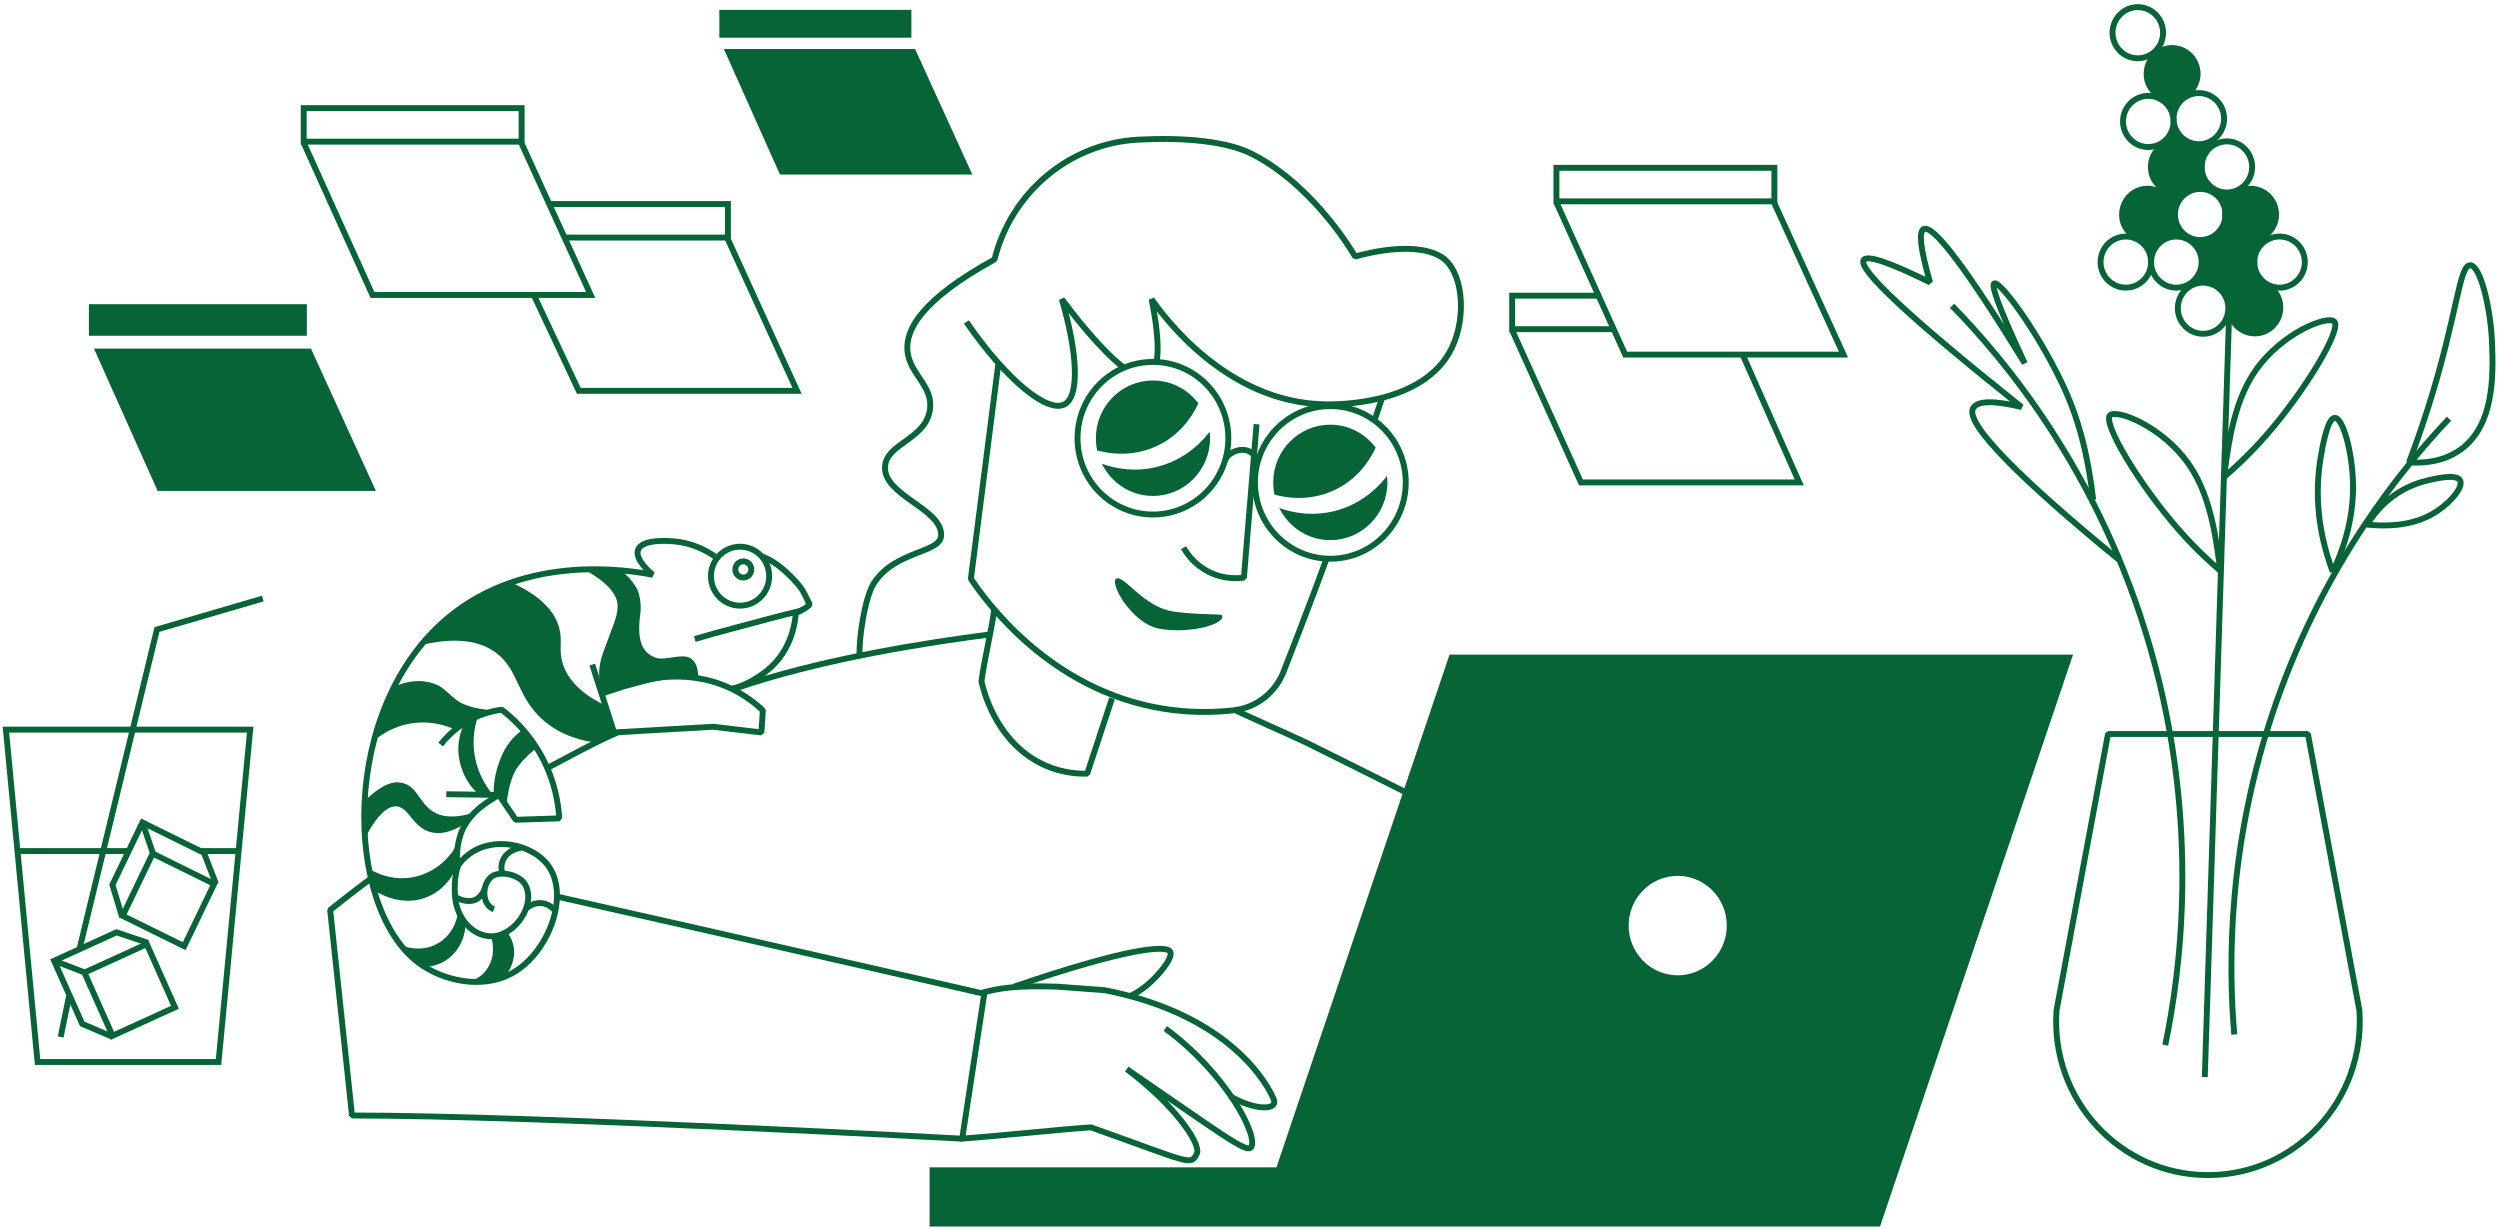 <svg width="423" height="208" viewBox="0 0 423 208" fill="none" xmlns="http://www.w3.org/2000/svg">
<path d="M157.285 197.513V207.53H212.596H255.062H318.097L350.761 110.761H245.26L215.981 197.513H157.285ZM275.567 156.609C275.567 151.969 279.284 148.196 283.869 148.196C288.454 148.196 292.172 151.958 292.172 156.609C292.172 161.249 288.454 165.021 283.869 165.021C279.284 165.021 275.567 161.26 275.567 156.609Z" fill="#066437"/>
<path d="M212.614 71.774C211.896 80.426 211.189 89.077 210.471 97.728C209.593 97.859 207.172 98.097 204.536 96.763C201.976 95.473 200.701 93.457 200.262 92.676" stroke="#066437" stroke-linejoin="bevel"/>
<path d="M206.729 104.104C206.579 103.833 202.701 104.061 198.63 103.486C193.67 102.792 190.488 97.686 189.042 97.849C187.349 98.044 191.313 105.492 196.166 106.381C201.244 107.313 207.533 105.6 206.74 104.093L206.729 104.104Z" fill="#066437"/>
<path d="M188.153 118.165C186.749 122.415 185.357 126.654 183.953 130.904C182.089 130.947 178.789 130.72 175.34 128.736C168.269 124.692 166.373 116.669 166.062 115.282C166.577 111.433 167.68 107.107 168.205 103.27" stroke="#066437" stroke-linejoin="bevel"/>
<path d="M238.274 134.263C234.471 132.344 225.644 127.931 220.941 125.611C219.816 125.058 209.917 120.646 208.824 120.082" stroke="#066437" stroke-linejoin="bevel"/>
<path d="M197.174 174.03C207.48 181.587 213.104 192.428 211.647 194.152C210.833 195.106 206.366 191.647 190.65 180.893C198.92 187.116 203.291 193.621 202.498 195.214C201.459 197.317 201.491 196.754 184.586 190.748C180.14 191.019 166.942 192.406 162.496 192.667" stroke="#066437" stroke-linejoin="bevel"/>
<path d="M208.102 185.456C212.194 187.862 216.329 187.982 215.494 185.965C214.583 183.754 208.423 171.785 186.965 167.546L179.005 166.949C172.117 166.711 168.989 167.155 165.914 168.055" stroke="#066437" stroke-linejoin="bevel"/>
<path d="M171.527 166.951C190.479 160.479 197.421 159.796 198.01 161.064C198.503 162.127 195.985 165.076 194.207 166.593C193.018 167.612 191.861 168.241 191.003 168.631" stroke="#066437" stroke-linejoin="bevel"/>
<path d="M195.076 87.059C202.122 87.059 207.835 81.278 207.835 74.147C207.835 67.016 202.122 61.235 195.076 61.235C188.029 61.235 182.316 67.016 182.316 74.147C182.316 81.278 188.029 87.059 195.076 87.059Z" stroke="#066437" stroke-linejoin="bevel"/>
<path d="M196.565 78.773C192.312 80.074 188.605 79.25 186.441 78.469C188.016 81.689 191.294 83.912 195.087 83.912C200.411 83.912 204.739 79.543 204.739 74.144C204.739 73.775 204.718 73.407 204.675 73.049C203.454 74.653 200.861 77.45 196.576 78.762L196.565 78.773Z" fill="#066437"/>
<path d="M196.563 75.044C200.163 73.06 201.952 70.013 202.755 68.246C200.988 65.905 198.213 64.376 195.074 64.376C189.75 64.376 185.422 68.745 185.422 74.144C185.422 74.859 185.497 75.543 185.647 76.215C187.661 76.768 192.075 77.516 196.553 75.044H196.563Z" fill="#066437"/>
<path d="M225.095 94.538C232.142 94.538 237.854 88.757 237.854 81.626C237.854 74.495 232.142 68.714 225.095 68.714C218.048 68.714 212.336 74.495 212.336 81.626C212.336 88.757 218.048 94.538 225.095 94.538Z" stroke="#066437" stroke-linejoin="bevel"/>
<path d="M226.573 86.254C222.32 87.555 218.613 86.731 216.449 85.951C218.024 89.171 221.302 91.393 225.095 91.393C230.419 91.393 234.747 87.024 234.747 81.625C234.747 81.257 234.726 80.888 234.683 80.53C233.461 82.135 230.869 84.932 226.584 86.244L226.573 86.254Z" fill="#066437"/>
<path d="M226.571 82.525C230.171 80.541 231.96 77.495 232.763 75.728C230.996 73.386 228.221 71.857 225.082 71.857C219.758 71.857 215.43 76.227 215.43 81.625C215.43 82.341 215.505 83.024 215.655 83.696C217.669 84.249 222.082 84.997 226.56 82.525H226.571Z" fill="#066437"/>
<path d="M207.336 77.716C208.086 76.383 209.886 75.808 211.16 76.274C212.135 76.621 212.725 77.553 212.596 78.573" stroke="#066437" stroke-linejoin="bevel"/>
<path d="M195.71 61.162C196.021 59.341 195.967 56.175 194.853 50.624C196.535 53.064 207.344 68.209 224.303 68.415C226.028 68.437 240.994 68.621 245.675 58.799C248.204 53.508 247.571 45.681 243.779 43.415C238.819 40.455 229.295 43.415 229.295 43.415C229.295 43.415 222.642 31.641 211.962 26.112C207.548 23.825 200.06 23.228 192.603 23.63C180.98 24.237 171.124 32.487 168.264 43.903C155.879 50.711 153.265 55.763 153.533 59.287C153.844 63.341 157.979 65.249 157.336 69.38C156.554 74.399 149.923 75.028 149.741 78.996C149.516 83.853 159.318 86.032 159.243 90.531C159.19 93.686 151.519 93.014 147.845 98.706C146.291 101.123 145.231 108.56 145.466 110.967" stroke="#066437" stroke-linejoin="bevel"/>
<path d="M163.504 54.47C170.36 64.4 177.27 69.951 180.13 68.412C182.766 66.992 182.241 59.392 179.659 50.621C181.523 53.115 186.183 59.164 190.029 62.113" stroke="#066437" stroke-linejoin="bevel"/>
<path d="M36.974 179.691H6.356L1 123.457H42.331L36.974 179.691Z" stroke="#066437" stroke-miterlimit="10"/>
<path d="M24.842 159.749L14.285 164.566L19.045 175.25L29.602 170.433L24.842 159.749Z" stroke="#066437" stroke-miterlimit="10"/>
<path d="M19.055 175.441L13.913 173.24L9.156 162.562L19.709 157.748L24.99 159.526" stroke="#066437" stroke-miterlimit="10"/>
<path d="M14.331 164.547L9.156 162.563" stroke="#066437" stroke-miterlimit="10"/>
<path d="M36.239 149.56L25.828 144.426L20.755 154.961L31.166 160.095L36.239 149.56Z" stroke="#066437" stroke-miterlimit="10"/>
<path d="M20.652 155.114L19.023 149.704L24.101 139.166L34.504 144.294L36.539 149.541" stroke="#066437" stroke-miterlimit="10"/>
<path d="M25.905 144.467L24.105 139.166" stroke="#066437" stroke-miterlimit="10"/>
<path d="M34.066 144.001H40.719" stroke="#066437" stroke-miterlimit="10"/>
<path d="M2.84 144.001H21.716" stroke="#066437" stroke-miterlimit="10"/>
<path d="M13.469 160.491L26.56 106.512L44.461 101.275" stroke="#066437" stroke-miterlimit="10"/>
<path d="M11.69 168.512L10.266 175.45" stroke="#066437" stroke-miterlimit="10"/>
<path d="M75.515 134.382C78.482 134.425 81.45 134.458 84.417 134.501L87.267 138.707C89.72 138.632 92.174 138.545 94.627 138.469C94.498 136.29 93.984 132.311 91.659 128.018C89.442 123.909 86.592 121.383 84.889 120.082C83.442 120.277 80.946 120.798 78.354 122.489C76.565 123.66 75.333 124.982 74.551 125.969" stroke="#066437" stroke-linejoin="bevel"/>
<path d="M100.211 112.451C101.4 116.213 102.707 120.159 103.896 123.932C109.478 123.607 115.059 123.292 120.641 122.967C123.372 123.292 126.104 123.607 128.836 123.932C128.911 122.685 128.997 121.449 129.072 120.203C127.636 118.847 125.161 116.874 121.594 115.638C115.552 113.535 109.542 114.804 107.571 115.433" stroke="#066437" stroke-linejoin="bevel"/>
<path d="M125.217 102.479C127.939 102.479 130.145 100.246 130.145 97.492C130.145 94.738 127.939 92.505 125.217 92.505C122.495 92.505 120.289 94.738 120.289 97.492C120.289 100.246 122.495 102.479 125.217 102.479Z" stroke="#066437" stroke-linejoin="bevel"/>
<path d="M120.965 94.152C119.433 93.1 117.098 91.875 114.12 91.604C113.434 91.539 108.624 91.105 107.949 93.046C107.371 94.716 110.22 97.068 110.445 97.252C106.524 96.493 89.073 93.545 75.885 104.462C57.373 119.791 58.23 153.378 70.775 162.864C74.921 165.997 81.52 167.385 86.448 164.783C92.801 161.433 96.583 151.34 92.619 146.277C90.198 143.187 84.702 141.712 80.62 143.751C79.078 144.531 78.049 145.648 77.417 146.515C77.278 145.453 77.139 143.198 78.135 140.628C79.795 136.845 83.245 135.36 84.07 134.676" stroke="#066437" stroke-linejoin="bevel"/>
<path d="M123.965 116.485C125.261 116.269 127.639 115.206 129.9 113.363C134.164 109.883 134.592 104.723 134.646 103.747C135.631 103.183 136.349 103.01 137.024 102.24C136.445 101.383 136.135 100.072 134.881 98.695C133.274 96.917 131.378 95.074 128.957 94.152" stroke="#066437" stroke-linejoin="bevel"/>
<path d="M125.768 97.718C126.513 97.718 127.118 97.107 127.118 96.352C127.118 95.598 126.513 94.986 125.768 94.986C125.022 94.986 124.418 95.598 124.418 96.352C124.418 97.107 125.022 97.718 125.768 97.718Z" stroke="#066437" stroke-linejoin="bevel"/>
<path d="M117.555 108.125C119.719 107.485 121.958 106.857 124.261 106.26C127.507 105.415 132.617 103.962 135.66 103.312" stroke="#066437" stroke-linejoin="bevel"/>
<path d="M84.125 120.266C80.89 120.028 78.769 119.518 77.355 118.521C76.176 117.686 75.191 116.472 74.12 115.962C70.766 114.379 67.424 115.854 66.813 116.146C66.813 116.146 64.531 120.082 64.467 121.101C64.403 122.12 63.16 125.427 63.16 125.427C64.039 124.657 66.353 122.835 69.867 122.358C73.102 121.914 75.619 122.846 76.691 123.323C76.691 123.323 81.554 120.917 81.972 120.797C82.39 120.678 84.115 120.255 84.115 120.255L84.125 120.266Z" fill="#066437"/>
<path d="M83.236 134.264C82.411 133.256 80.59 130.719 80.204 126.989C79.947 124.452 80.461 122.403 80.858 121.222L78.715 122.121C78.362 122.772 77.033 125.385 77.762 128.735C78.565 132.399 80.59 134.079 81.147 134.448L83.225 134.264H83.236Z" fill="#066437"/>
<path d="M61.742 141.895C63.981 137.385 65.91 136.366 67.024 136.431C69.145 136.54 69.788 139.879 72.723 140.757C74.973 141.429 77.287 140.28 78.84 139.25L80.383 137.385C78.744 138.014 76.034 138.589 73.966 137.689C71.052 136.41 70.806 133.32 68.449 132.583C67.056 132.149 65.267 132.073 61.678 135.531C61.678 135.531 61.742 137.331 61.678 138.177C61.614 139.022 61.742 141.906 61.742 141.906V141.895Z" fill="#066437"/>
<path d="M77.414 146.288C77.178 146.938 75.968 150.093 72.604 151.632C68.019 153.746 63.723 150.906 63.455 150.733L62.266 146.884C62.812 147.242 66.24 149.41 70.579 148.261C75.314 147.014 77.285 143.024 77.521 142.493L77.403 146.277" fill="#066437"/>
<path d="M77.949 145.56C77.328 146.492 76.749 148.649 76.996 151.75C77.306 155.523 80.102 158.515 83.284 158.417C87.194 158.298 90.826 152.953 88.801 149.582C87.805 147.923 84.366 147.197 83.038 148.443C81.377 150.005 81.677 153.192 83.573 153.853" stroke="#066437" stroke-linejoin="bevel"/>
<path d="M71.536 163.591C72.083 163.602 74.343 163.591 76.282 161.846C78.682 159.699 78.789 156.729 78.778 156.317L77.536 154.029C77.514 154.387 77.225 157.596 74.386 159.439C71.247 161.477 67.883 159.959 67.68 159.862L71.536 163.591Z" fill="#066437"/>
<path d="M85.189 165.392C85.5 165.175 86.539 164.08 86.914 162.031C87.342 159.678 85.982 157.944 85.789 157.705L83.057 158.431C83.186 158.789 83.946 160.936 82.821 163.234C81.686 165.565 79.618 166.01 79.254 166.118C79.254 166.118 81.921 166.183 82.757 165.999C83.593 165.814 85.189 165.402 85.189 165.402V165.392Z" fill="#066437"/>
<path d="M89.113 153.67C89.252 153.54 90.292 152.608 91.781 152.825C93.141 153.031 93.859 154.039 93.977 154.201" stroke="#066437" stroke-linejoin="bevel"/>
<path d="M84.957 147.665C84.861 147.286 84.732 146.549 85.022 145.746C85.45 144.521 86.65 143.654 88.107 143.459" stroke="#066437" stroke-linejoin="bevel"/>
<path d="M81.991 150.43C81.927 150.701 81.498 151.568 80.684 152.11C79.731 152.75 78.027 152.446 76.945 151.687" stroke="#066437" stroke-linejoin="bevel"/>
<path d="M118.155 114.827C118.155 113.775 118.005 112.279 117.04 111.51C115.476 110.263 112.241 112.117 110.505 111.108C109.595 110.577 107.474 109.666 108.363 103.715C108.363 103.715 108.674 101.015 107.559 99.248C106.445 97.492 105.245 96.679 105.245 96.679L98.914 96.375C103.563 98.999 104.517 101.102 104.496 102.565C104.463 104.474 103.767 105.634 102.653 108.788C101.839 111.087 100.617 113.309 101.999 117.819L105.567 116.648C108.834 115.759 112.091 114.74 115.476 114.783L118.155 114.827Z" fill="#066437"/>
<path d="M124.348 116.494C125.344 116.169 126.34 115.843 127.358 115.518C140.792 111.279 156.412 108.786 167.499 107.344" stroke="#066437" stroke-linejoin="bevel"/>
<path d="M92.664 129.916C96.756 127.78 99.981 125.916 104.491 123.932" stroke="#066437" stroke-linejoin="bevel"/>
<path d="M94.162 151.686C120.602 157.616 166.539 168.154 166.539 168.154L162.8 192.666C162.8 192.666 90.83 188.742 59.559 188.742L55.863 153.974C58.017 152.25 60.309 150.461 62.762 148.65" stroke="#066437" stroke-linejoin="bevel"/>
<path d="M88.261 18.296H51.387V23.966H88.261V18.296Z" stroke="#066437" stroke-miterlimit="10"/>
<path d="M88.025 23.771L99.948 49.91H63.021L51.387 24.162" stroke="#066437" stroke-miterlimit="10"/>
<path d="M300.222 28.395H263.348V34.066H300.222V28.395Z" stroke="#066437" stroke-miterlimit="10"/>
<path d="M299.986 33.858L311.92 59.997H274.982L263.348 34.249" stroke="#066437" stroke-miterlimit="10"/>
<path d="M273.257 55.698H255.859V50.028H270.59" stroke="#066437" stroke-miterlimit="10"/>
<path d="M294.809 59.905L304.429 81.631H267.501L255.867 55.894" stroke="#066437" stroke-miterlimit="10"/>
<path d="M224.394 94.683C223.773 96.385 223.152 98.066 222.53 99.725C220.763 104.43 218.974 109.07 217.174 113.656C215.771 117.233 212.535 119.748 208.754 120.182C205.283 120.572 201.265 120.626 196.873 119.922C177.504 116.81 166.662 101.492 164.273 97.936L168.901 61.704" stroke="#066437" stroke-linejoin="bevel"/>
<path d="M233.808 67.451C233.423 68.579 233.037 69.739 232.641 70.899" stroke="#066437" stroke-linejoin="bevel"/>
<path d="M93.09 34.524H123.161V40.194H95.361" stroke="#066437" stroke-miterlimit="10"/>
<path d="M122.935 40L134.859 66.127H97.931L90.336 49.952" stroke="#066437" stroke-miterlimit="10"/>
<path d="M373.582 198.826C388.505 198.826 400.279 186.001 399.207 170.942L390.498 124.194H356.677L347.967 170.942C346.885 186.001 358.67 198.826 373.593 198.826H373.582Z" stroke="#066437" stroke-linejoin="bevel"/>
<path d="M378.039 175.038C377.064 163.525 376.786 142.721 385.163 118.794C393.477 95.062 406.493 79.169 414.378 70.843" stroke="#066437" stroke-linejoin="bevel"/>
<path d="M366.36 176.837C368.813 164.976 372.412 139.814 363.928 109.979C355.282 79.601 338.634 60.271 330.289 51.739" stroke="#066437" stroke-linejoin="bevel"/>
<path d="M373.051 182.247L377.154 53.539" stroke="#066437" stroke-linejoin="bevel"/>
<path d="M385.7 48.673C388.061 48.673 389.975 46.736 389.975 44.347C389.975 41.958 388.061 40.022 385.7 40.022C383.34 40.022 381.426 41.958 381.426 44.347C381.426 46.736 383.34 48.673 385.7 48.673Z" stroke="#066437" stroke-linejoin="bevel"/>
<path d="M368.235 48.673C370.596 48.673 372.51 46.736 372.51 44.347C372.51 41.958 370.596 40.022 368.235 40.022C365.875 40.022 363.961 41.958 363.961 44.347C363.961 46.736 365.875 48.673 368.235 48.673Z" stroke="#066437" stroke-linejoin="bevel"/>
<path d="M372.763 56.478C375.123 56.478 377.037 54.541 377.037 52.152C377.037 49.763 375.123 47.826 372.763 47.826C370.402 47.826 368.488 49.763 368.488 52.152C368.488 54.541 370.402 56.478 372.763 56.478Z" stroke="#066437" stroke-linejoin="bevel"/>
<path d="M359.689 48.673C362.049 48.673 363.963 46.736 363.963 44.347C363.963 41.958 362.049 40.022 359.689 40.022C357.328 40.022 355.414 41.958 355.414 44.347C355.414 46.736 357.328 48.673 359.689 48.673Z" stroke="#066437" stroke-linejoin="bevel"/>
<path d="M372.274 40.618C374.635 40.618 376.549 38.682 376.549 36.293C376.549 33.904 374.635 31.967 372.274 31.967C369.914 31.967 368 33.904 368 36.293C368 38.682 369.914 40.618 372.274 40.618Z" stroke="#066437" stroke-linejoin="bevel"/>
<path d="M376.786 32.572C379.147 32.572 381.061 30.636 381.061 28.247C381.061 25.858 379.147 23.921 376.786 23.921C374.425 23.921 372.512 25.858 372.512 28.247C372.512 30.636 374.425 32.572 376.786 32.572Z" stroke="#066437" stroke-linejoin="bevel"/>
<path d="M363.489 24.877C365.85 24.877 367.764 22.94 367.764 20.551C367.764 18.162 365.85 16.226 363.489 16.226C361.129 16.226 359.215 18.162 359.215 20.551C359.215 22.94 361.129 24.877 363.489 24.877Z" stroke="#066437" stroke-linejoin="bevel"/>
<path d="M361.716 9.86C364.077 9.86 365.99 7.924 365.99 5.535C365.99 3.146 364.077 1.209 361.716 1.209C359.355 1.209 357.441 3.146 357.441 5.535C357.441 7.924 359.355 9.86 361.716 9.86Z" stroke="#066437" stroke-linejoin="bevel"/>
<path d="M372.04 24.398C374.401 24.398 376.315 22.462 376.315 20.073C376.315 17.684 374.401 15.747 372.04 15.747C369.679 15.747 367.766 17.684 367.766 20.073C367.766 22.462 369.679 24.398 372.04 24.398Z" stroke="#066437" stroke-linejoin="bevel"/>
<path d="M358.562 36.292C358.562 33.603 360.715 31.424 363.372 31.424C363.886 31.424 364.379 31.533 364.839 31.684C363.972 30.806 363.425 29.592 363.425 28.248C363.425 26.275 364.593 24.584 366.264 23.814L366.157 23.651L368.053 21.125L369.06 23.456C369.864 23.597 370.592 23.955 371.213 24.453L371.321 24.497L373.87 24.193L372.756 26.665C372.928 27.164 373.035 27.684 373.035 28.248C373.035 28.812 372.96 29.072 372.863 29.462L373.206 30.633L374.567 32.194L371.535 31.956L369.221 33.332L368.064 35.381C368.117 35.674 368.16 35.978 368.16 36.292C368.16 36.422 368.128 36.552 368.117 36.693L368.985 39.165L371.128 40.488L372.253 40.629L374.331 40.401C374.535 40.249 374.759 40.13 374.984 40.011L374.867 39.946L376.131 37.387C376.045 37.04 375.991 36.682 375.991 36.303C375.991 35.923 376.088 35.327 376.227 34.872L375.22 32.259L377.706 32.606C378.541 31.88 379.612 31.435 380.802 31.435C383.458 31.435 385.612 33.614 385.612 36.303C385.612 38.254 384.465 39.924 382.826 40.704L381.691 42.537L381.594 42.602C381.809 43.144 381.937 43.74 381.937 44.358C381.937 44.748 381.873 45.128 381.787 45.486L382.473 47.274C384.669 47.719 386.329 49.692 386.329 52.044C386.329 54.733 384.176 56.912 381.519 56.912C378.863 56.912 376.709 54.733 376.709 52.044C376.709 51.589 376.784 51.156 376.902 50.743L376.527 50.646L375.681 48.976C374.963 48.749 374.32 48.369 373.785 47.849L373.677 47.936H371.481L370.646 47.697L372.253 45.171L371.953 42.526L370.292 40.661L368.214 40.021L366.436 40.423L365.075 41.387L363.95 43.794L362.825 41.214L362.804 41.116C360.415 40.834 358.551 38.796 358.551 36.303L358.562 36.292Z" fill="#066437"/>
<path d="M368.892 17.148L367.767 18.665L365.571 17.039L365.646 16.974C363.921 16.237 362.711 14.502 362.711 12.497C362.711 9.808 364.864 7.629 367.521 7.629C370.178 7.629 372.331 9.808 372.331 12.497C372.331 14.697 370.864 16.541 368.882 17.148H368.892Z" fill="#066437"/>
<path d="M375.722 96.624C375.068 92.797 374.501 84.536 370.376 78.595C365.845 72.079 358.067 69.152 357.006 70.279C355.753 71.613 361.945 82.01 368.683 89.674C371.394 92.753 373.89 95.052 375.722 96.613V96.624Z" stroke="#066437" stroke-linejoin="bevel"/>
<path d="M376.262 80.763C376.915 76.936 377.483 68.675 381.607 62.734C386.139 56.219 393.917 53.291 394.977 54.419C396.231 55.752 390.039 66.149 383.3 73.814C380.59 76.893 378.094 79.191 376.262 80.752V80.763Z" stroke="#066437" stroke-linejoin="bevel"/>
<path d="M354.172 84.546C353.283 77.152 351.826 70.962 348.826 64.717C344.466 55.621 338.317 47.436 337.428 47.956C336.989 48.216 337.578 50.764 342.591 61.475C332.811 45.528 327.101 37.961 325.494 38.763C324.604 39.207 324.958 42.21 326.565 47.772C319.666 44.368 315.927 43.11 315.338 43.988C314.309 45.55 323.212 53.843 342.056 68.869C337.321 67.731 334.589 67.796 333.86 69.053C332.328 71.677 342.42 81.532 358.447 94.65" stroke="#066437" stroke-linejoin="bevel"/>
<path d="M394.706 96.743C391.664 88.634 391.878 81.88 392.703 77.153C392.992 75.462 393.806 70.832 395.006 70.702C396.42 70.54 398.059 76.632 398.134 82.042C398.22 88.189 396.302 93.382 394.706 96.754V96.743Z" stroke="#066437" stroke-linejoin="bevel"/>
<path d="M400.52 88.752C403.616 83.809 407.751 81.966 411.029 81.218C412.197 80.947 415.411 80.22 416.171 81.174C417.071 82.291 414.382 85.468 411.211 87.159C407.611 89.078 403.433 89.067 400.52 88.763V88.752Z" stroke="#066437" stroke-linejoin="bevel"/>
<path d="M416.334 76.069C422.044 71.95 421.819 63.537 421.679 58.582C421.508 52.435 419.719 44.857 417.941 44.879C416.066 44.911 415.798 53.379 410.816 69.033C409.574 72.947 408.406 76.134 407.613 78.227C409.67 78.379 413.259 78.292 416.344 76.058L416.334 76.069Z" stroke="#066437" stroke-linejoin="bevel"/>
<path d="M101.051 125.679L104.019 124.475L102.476 119.391C99.594 118.025 96.22 115.77 95.17 112.116C94.495 109.774 95.245 108.419 94.581 106.11C93.948 103.909 92.106 101.123 86.739 98.662C86.739 98.662 81.211 100.202 77.943 102.782C74.676 105.362 71.473 109.091 71.473 109.091C78.233 107.541 81.843 108.907 83.878 110.414C87.853 113.352 87.403 117.96 91.956 121.895C95.009 124.54 98.598 125.375 101.04 125.679" fill="#066437"/>
<path d="M85.665 136.13C85.933 134.83 86.094 131.783 87.744 129.582C88.804 128.173 89.951 127.208 90.829 126.579L88.279 123.576C87.487 124.162 86.008 125.441 85.012 127.598C83.662 130.547 83.394 133.453 83.587 134.385L85.665 136.13Z" fill="#066437"/>
<path d="M51.917 51.469H15.043V56.813H51.917V51.469Z" fill="#066437"/>
<path d="M52.612 58.981H15.898L26.676 83.071H63.603L52.612 58.981Z" fill="#066437"/>
<path d="M154.207 1.665H121.715V6.381H154.207V1.665Z" fill="#066437"/>
<path d="M154.83 8.288H122.477L131.968 29.526H164.514L154.83 8.288Z" fill="#066437"/>
</svg>
